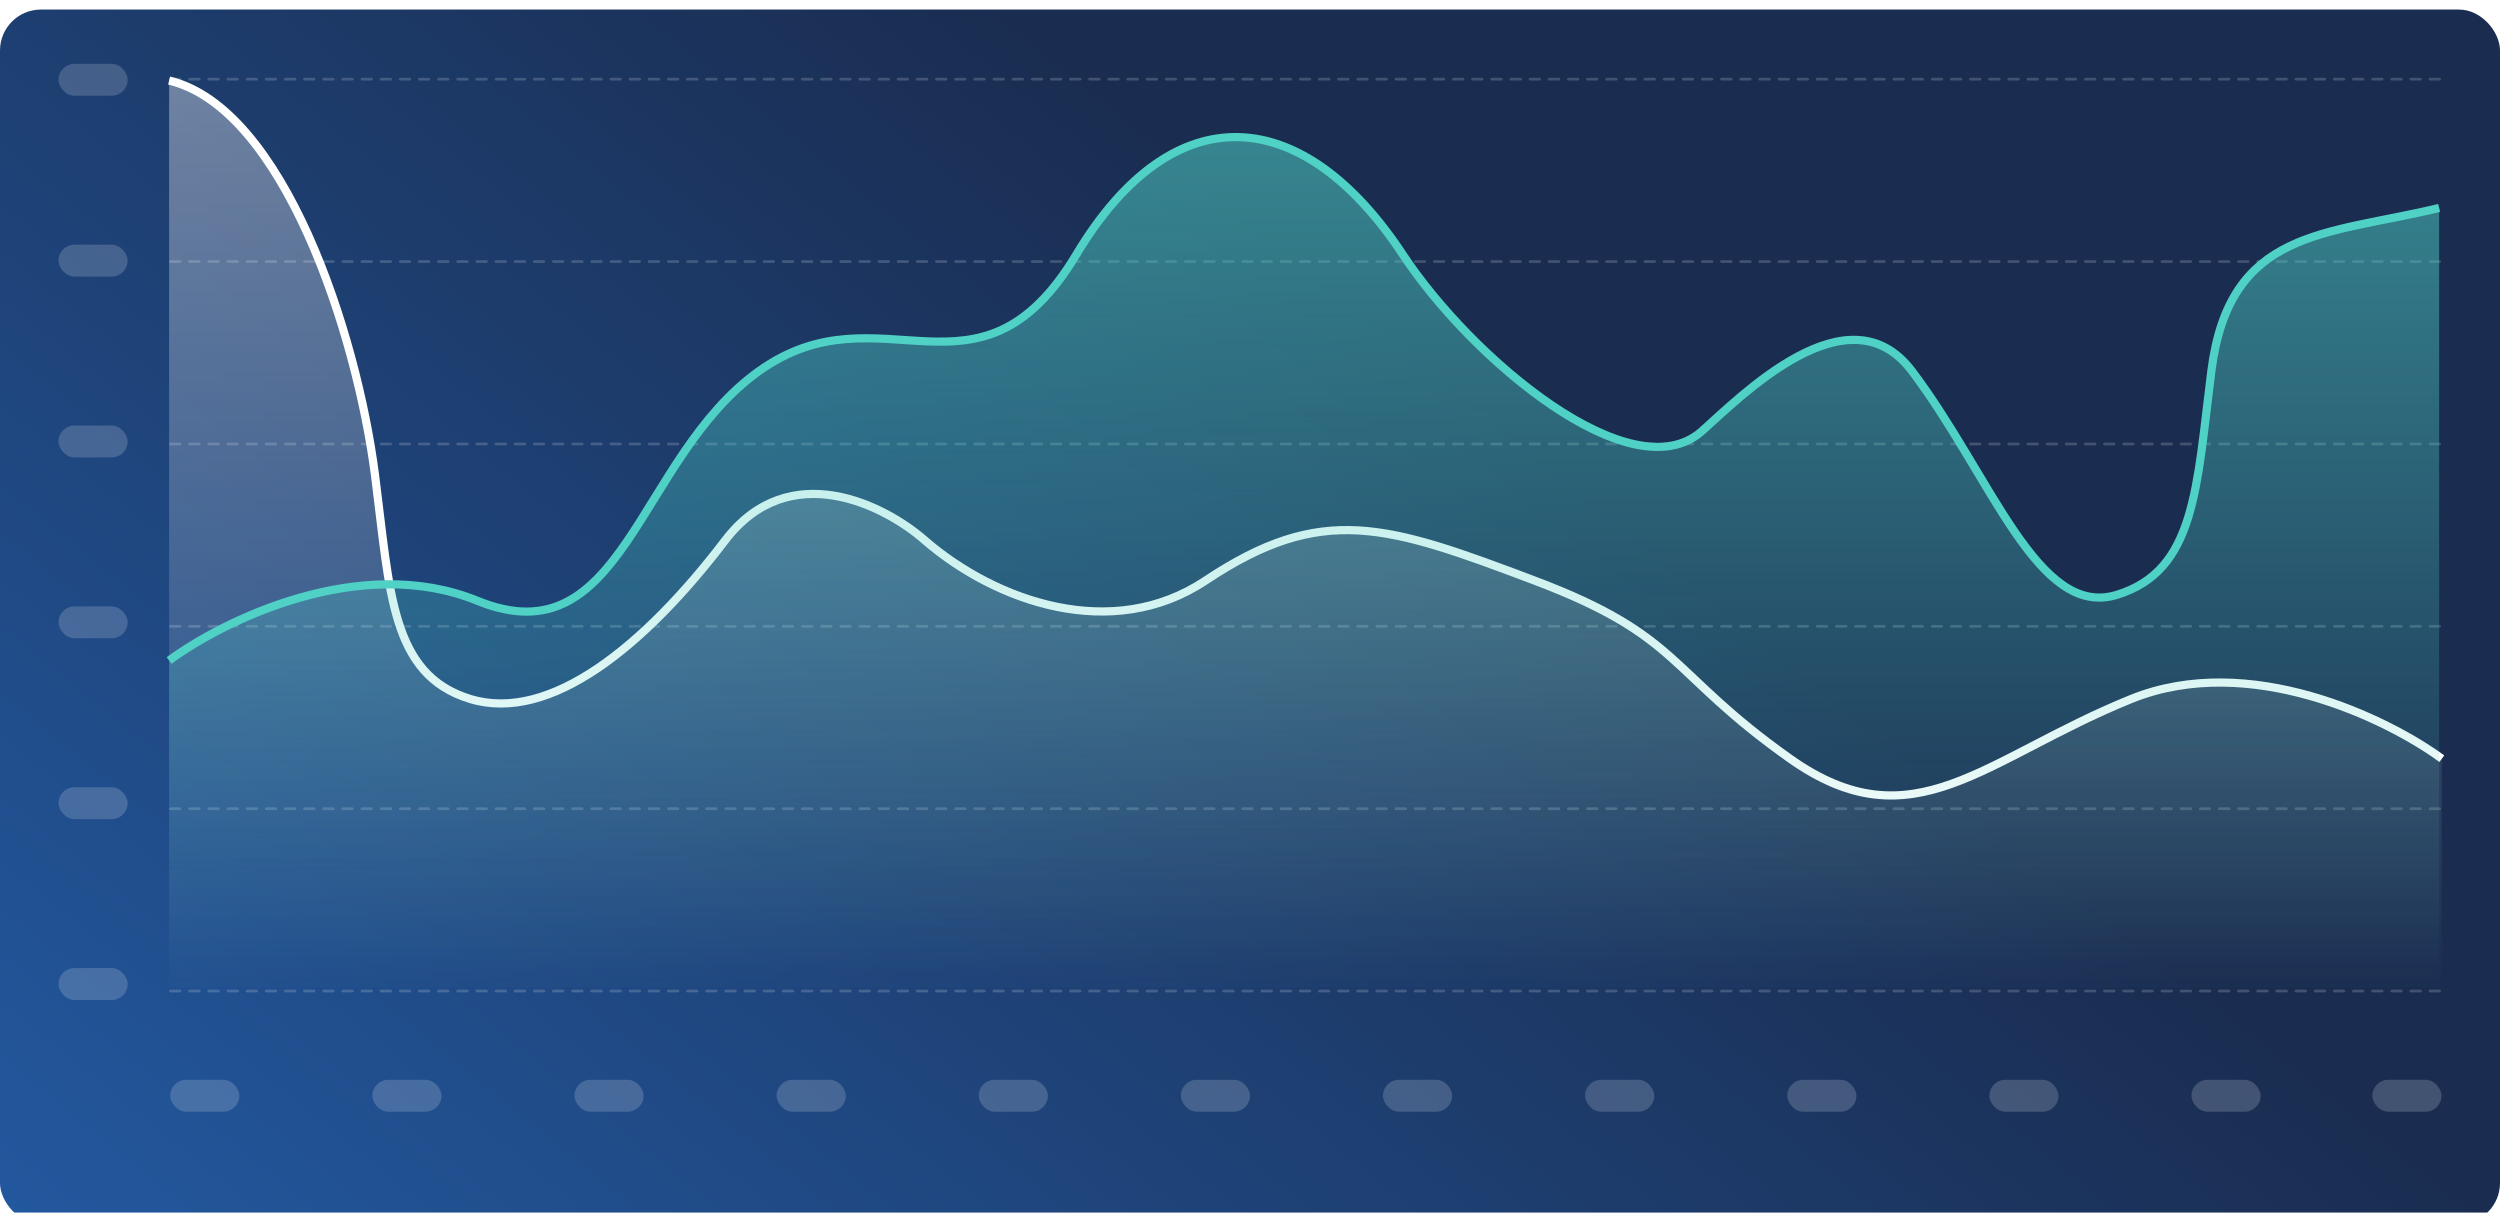 <svg width="470" height="228" viewBox="0 0 470 228" fill="none" xmlns="http://www.w3.org/2000/svg">
<g clip-path="url(#clip0_9_77)">
<g filter="url(#filter0_d_9_77)">
<rect width="470" height="228.301" rx="7.696" fill="url(#paint0_linear_9_77)"/>
</g>
<rect x="11" y="12" width="13" height="6" rx="3" fill="#E2E8F0" fill-opacity="0.2"/>
<rect x="11" y="46" width="13" height="6" rx="3" fill="#E2E8F0" fill-opacity="0.2"/>
<rect x="11" y="80" width="13" height="6" rx="3" fill="#E2E8F0" fill-opacity="0.2"/>
<rect x="11" y="114" width="13" height="6" rx="3" fill="#E2E8F0" fill-opacity="0.2"/>
<rect x="11" y="148" width="13" height="6" rx="3" fill="#E2E8F0" fill-opacity="0.2"/>
<rect x="11" y="182" width="13" height="6" rx="3" fill="#E2E8F0" fill-opacity="0.2"/>
<rect x="32" y="203" width="13" height="6" rx="3" fill="#E2E8F0" fill-opacity="0.2"/>
<rect x="70" y="203" width="13" height="6" rx="3" fill="#E2E8F0" fill-opacity="0.2"/>
<rect x="108" y="203" width="13" height="6" rx="3" fill="#E2E8F0" fill-opacity="0.2"/>
<rect x="146" y="203" width="13" height="6" rx="3" fill="#E2E8F0" fill-opacity="0.2"/>
<rect x="184" y="203" width="13" height="6" rx="3" fill="#E2E8F0" fill-opacity="0.2"/>
<rect x="222" y="203" width="13" height="6" rx="3" fill="#E2E8F0" fill-opacity="0.2"/>
<rect x="260" y="203" width="13" height="6" rx="3" fill="#E2E8F0" fill-opacity="0.2"/>
<rect x="298" y="203" width="13" height="6" rx="3" fill="#E2E8F0" fill-opacity="0.2"/>
<rect x="336" y="203" width="13" height="6" rx="3" fill="#E2E8F0" fill-opacity="0.2"/>
<rect x="374" y="203" width="13" height="6" rx="3" fill="#E2E8F0" fill-opacity="0.2"/>
<rect x="412" y="203" width="13" height="6" rx="3" fill="#E2E8F0" fill-opacity="0.2"/>
<rect x="446" y="203" width="13" height="6" rx="3" fill="#E2E8F0" fill-opacity="0.2"/>
<line x1="32.047" y1="186.32" x2="458.807" y2="186.32" stroke="#E2E8F0" stroke-opacity="0.2" stroke-width="0.513" stroke-linecap="round" stroke-linejoin="round" stroke-dasharray="1.8 1.8"/>
<line x1="32.047" y1="152.033" x2="458.807" y2="152.034" stroke="#E2E8F0" stroke-opacity="0.2" stroke-width="0.513" stroke-linecap="round" stroke-linejoin="round" stroke-dasharray="1.8 1.8"/>
<line x1="32.047" y1="117.747" x2="458.807" y2="117.747" stroke="#E2E8F0" stroke-opacity="0.2" stroke-width="0.513" stroke-linecap="round" stroke-linejoin="round" stroke-dasharray="1.8 1.8"/>
<line x1="32.047" y1="83.46" x2="458.807" y2="83.46" stroke="#E2E8F0" stroke-opacity="0.2" stroke-width="0.513" stroke-linecap="round" stroke-linejoin="round" stroke-dasharray="1.8 1.8"/>
<line x1="32.047" y1="49.173" x2="458.807" y2="49.173" stroke="#E2E8F0" stroke-opacity="0.2" stroke-width="0.513" stroke-linecap="round" stroke-linejoin="round" stroke-dasharray="1.8 1.8"/>
<line x1="32.047" y1="14.886" x2="458.807" y2="14.886" stroke="#E2E8F0" stroke-opacity="0.2" stroke-width="0.513" stroke-linecap="round" stroke-linejoin="round" stroke-dasharray="1.8 1.8"/>
<path d="M400.672 131.406C422.853 122.425 448.842 135.148 459.064 142.633V186.405H31.791V15.143C53.257 20.281 67.057 62.523 70.506 89.353C73.32 111.236 73.445 126.839 88.395 131.406C103.424 135.997 121.243 121.388 136.32 101.598C148.382 85.767 166.39 95.002 173.886 101.598C187.174 113.079 209.063 120.864 226.645 109.143C248.622 94.491 260.76 98.677 288.487 109.143C316.214 119.609 313.403 126.268 336.53 142.633C359.657 158.997 372.945 142.633 400.672 131.406Z" fill="url(#paint1_linear_9_77)"/>
<path d="M459.064 142.633C448.842 135.148 422.853 122.425 400.672 131.406C372.945 142.633 359.657 158.997 336.53 142.633C313.403 126.268 316.214 119.609 288.487 109.143C260.76 98.677 248.622 94.491 226.645 109.143C209.063 120.864 187.174 113.079 173.886 101.598C166.39 95.002 148.382 85.767 136.32 101.598C121.243 121.388 103.424 135.997 88.395 131.406C73.445 126.839 73.32 111.236 70.506 89.353C67.057 62.523 53.257 20.281 31.791 15.143" stroke="white" stroke-width="1.539"/>
<path d="M89.734 112.83C67.724 103.856 41.934 116.57 31.791 124.049V186.234H458.555V39.08C437.254 44.214 419.159 42.883 415.736 69.693C412.944 91.56 412.82 107.151 397.985 111.715C383.072 116.303 374.402 89.468 359.441 69.693C347.472 53.873 327.314 74.459 319.876 81.051C306.689 92.523 276.713 67.493 263.723 47.817C245.173 19.722 220.779 17.153 202.356 47.817C183.933 78.481 165.658 53.341 142.709 69.693C119.76 86.045 117.248 124.049 89.734 112.83Z" fill="url(#paint2_linear_9_77)"/>
<path d="M31.791 124.175C41.934 116.686 67.724 103.956 89.734 112.942C117.248 124.175 119.76 86.123 142.709 69.749C165.658 53.376 183.933 78.549 202.356 47.845C220.779 17.142 245.173 19.715 263.722 47.845C276.713 67.546 306.689 92.608 319.876 81.121C327.314 74.521 347.472 53.909 359.441 69.749C374.402 89.549 383.071 116.418 397.985 111.825C412.82 107.256 412.944 91.644 415.736 69.749C419.159 42.905 437.254 44.238 458.555 39.097" stroke="#4FD1C5" stroke-width="1.539"/>
</g>
<defs>
<filter id="filter0_d_9_77" x="-2.822" y="-1.026" width="475.643" height="233.944" filterUnits="userSpaceOnUse" color-interpolation-filters="sRGB">
<feFlood flood-opacity="0" result="BackgroundImageFix"/>
<feColorMatrix in="SourceAlpha" type="matrix" values="0 0 0 0 0 0 0 0 0 0 0 0 0 0 0 0 0 0 127 0" result="hardAlpha"/>
<feOffset dy="1.796"/>
<feGaussianBlur stdDeviation="1.411"/>
<feColorMatrix type="matrix" values="0 0 0 0 0 0 0 0 0 0 0 0 0 0 0 0 0 0 0.02 0"/>
<feBlend mode="normal" in2="BackgroundImageFix" result="effect1_dropShadow_9_77"/>
<feBlend mode="normal" in="SourceGraphic" in2="effect1_dropShadow_9_77" result="shape"/>
</filter>
<linearGradient id="paint0_linear_9_77" x1="252.82" y1="51.843" x2="-161.721" y2="562.502" gradientUnits="userSpaceOnUse">
<stop stop-color="#1A2D51"/>
<stop offset="1" stop-color="#2D8DFE"/>
</linearGradient>
<linearGradient id="paint1_linear_9_77" x1="245.428" y1="15.143" x2="245.428" y2="186.405" gradientUnits="userSpaceOnUse">
<stop stop-color="white" stop-opacity="0.36"/>
<stop offset="1" stop-color="white" stop-opacity="0"/>
</linearGradient>
<linearGradient id="paint2_linear_9_77" x1="245.173" y1="25.772" x2="245.173" y2="186.234" gradientUnits="userSpaceOnUse">
<stop stop-color="#4FD1C5" stop-opacity="0.54"/>
<stop offset="1" stop-color="#4FD1C5" stop-opacity="0"/>
</linearGradient>
<clipPath id="clip0_9_77">
<rect width="470" height="228" fill="white"/>
</clipPath>
</defs>
</svg>
